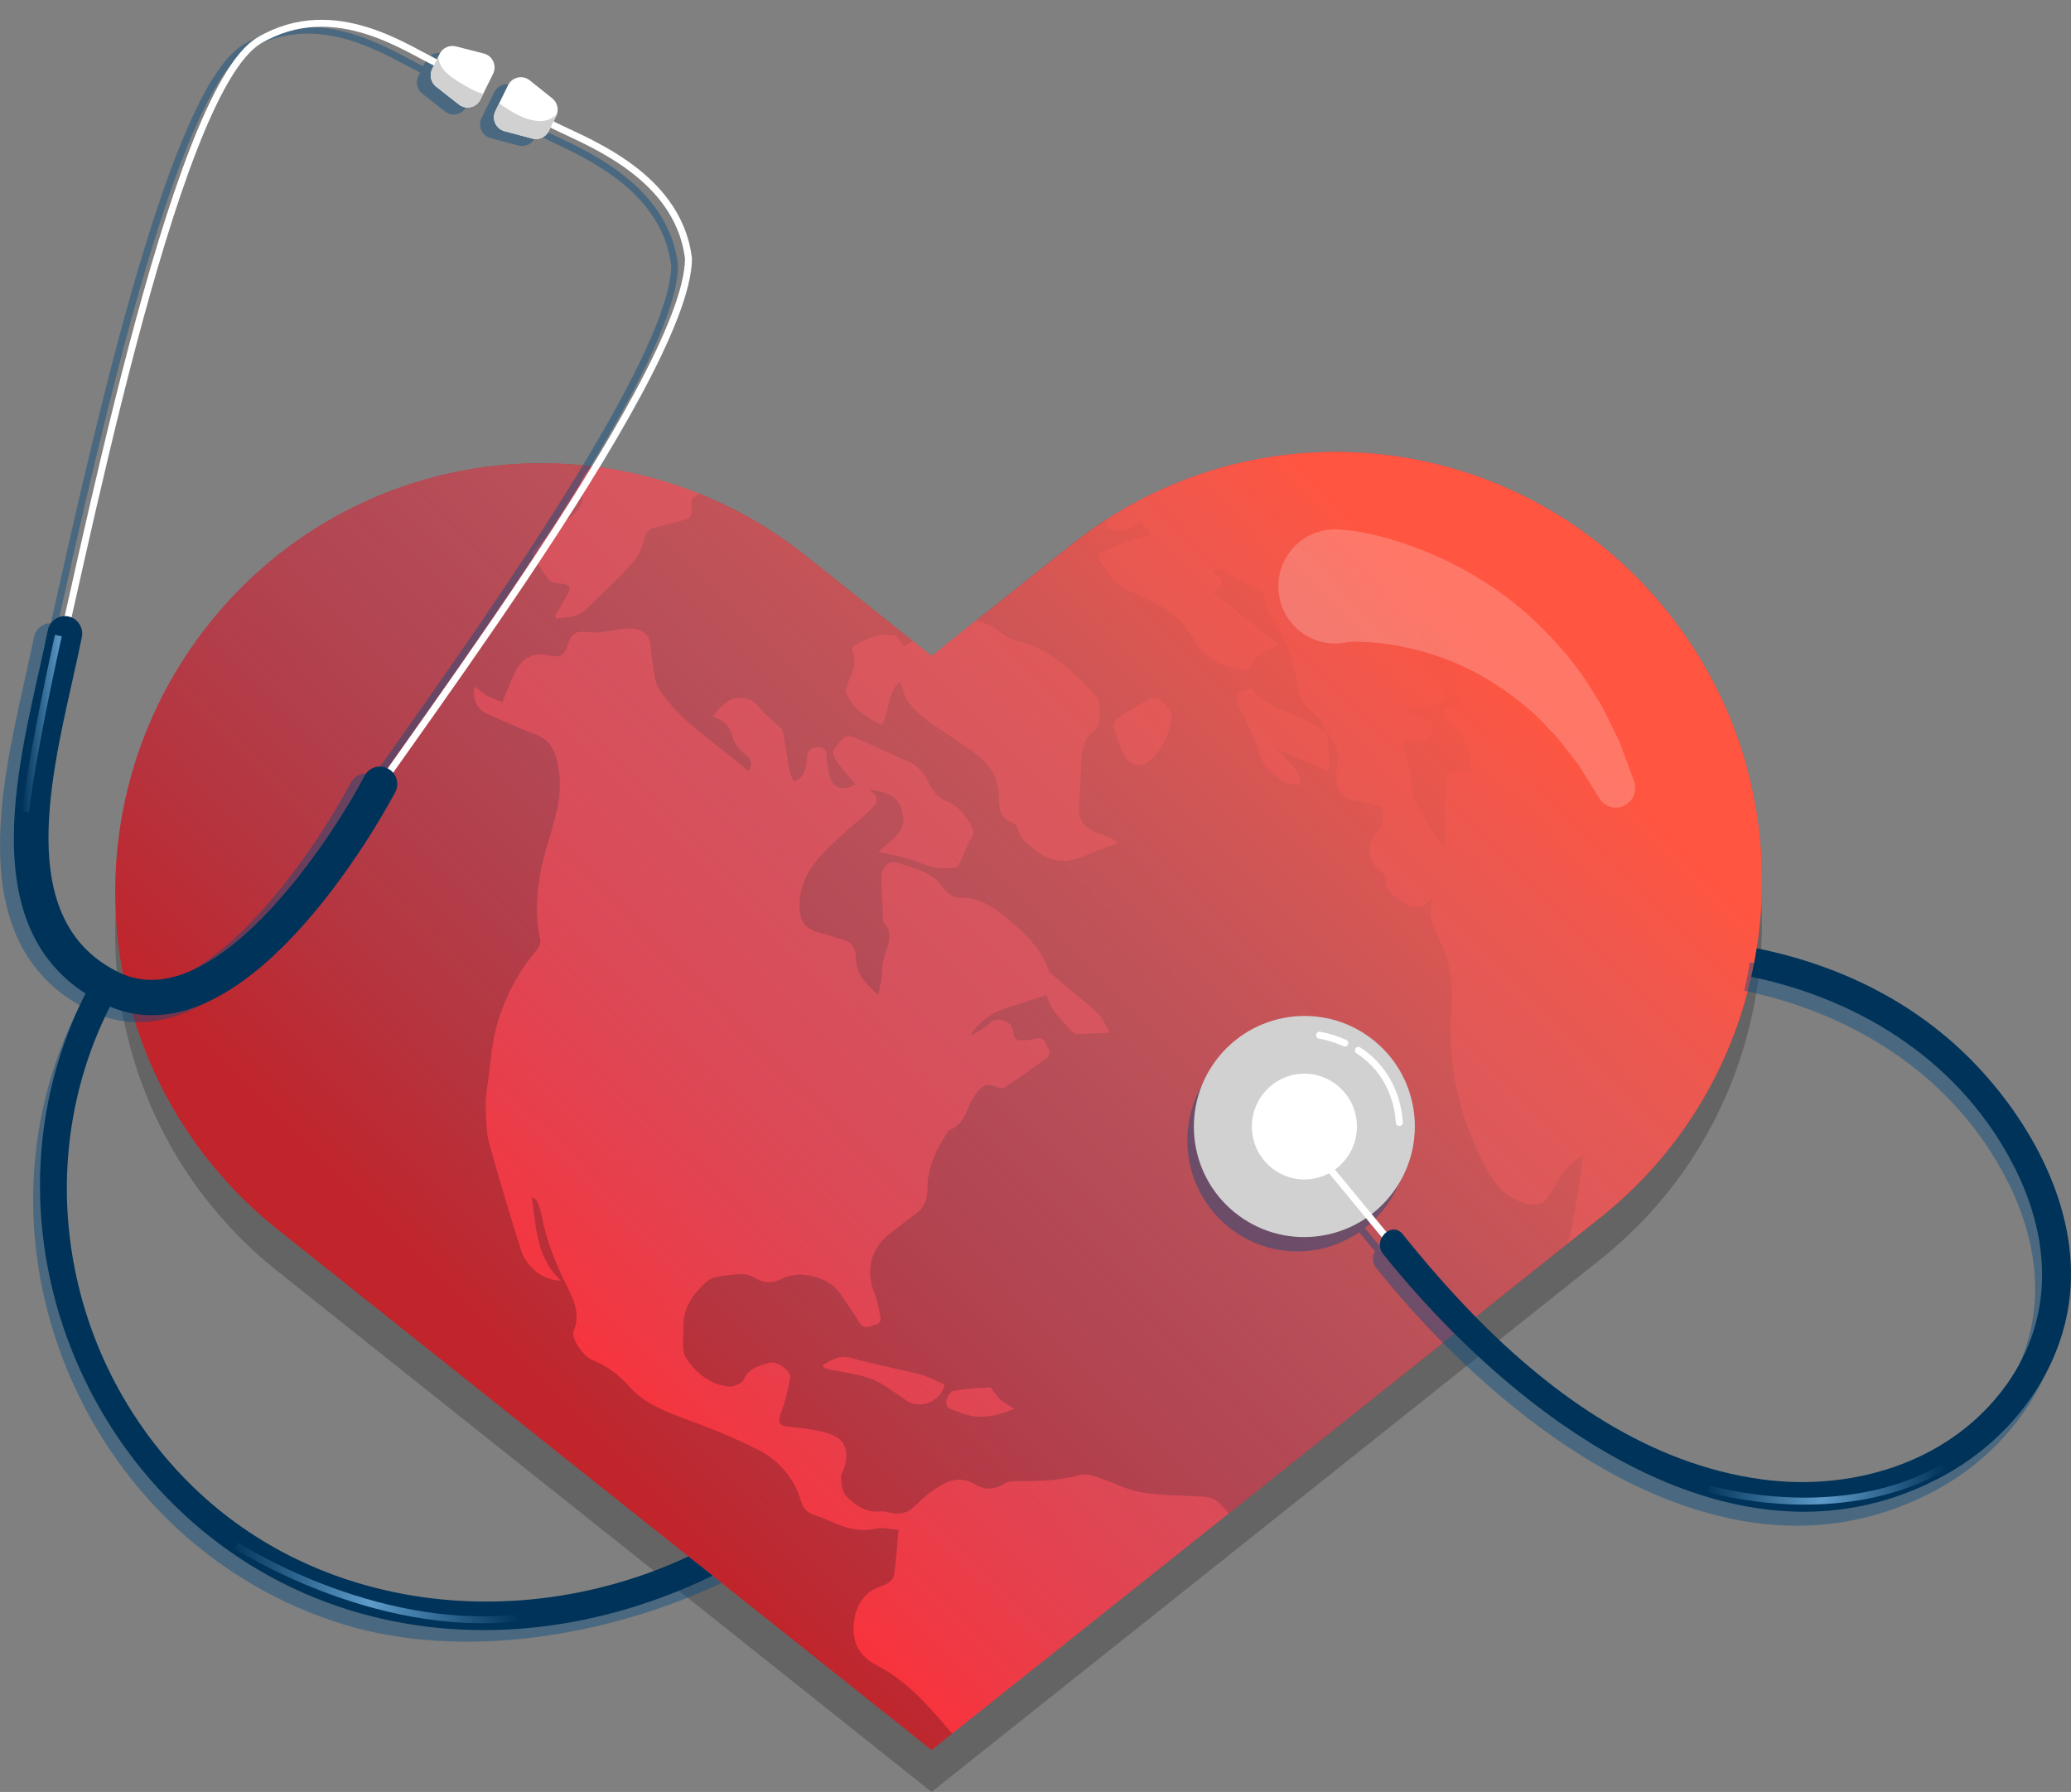 <?xml version="1.0" encoding="UTF-8"?>
<svg xmlns="http://www.w3.org/2000/svg" xmlns:xlink="http://www.w3.org/1999/xlink" width="89px" height="77px" viewBox="0 0 89 77" version="1.1">
  <rect x="0" y="0" width="89" height="77" fill="#808080" stroke="none"/>
  <title>614B9418-FBE6-4E01-BA91-DF93D314E649</title>
  <defs>
    <linearGradient x1="19.471%" y1="63.972%" x2="80.525%" y2="15.522%" id="linearGradient-1">
      <stop stop-color="#5E9BC9" stop-opacity="0" offset="0%"></stop>
      <stop stop-color="#FF5541" offset="100%"></stop>
    </linearGradient>
    <linearGradient x1="-10.448%" y1="49.901%" x2="110.265%" y2="49.901%" id="linearGradient-2">
      <stop stop-color="#5E9BC9" stop-opacity="0" offset="0%"></stop>
      <stop stop-color="#5E9BC9" offset="99.28%"></stop>
    </linearGradient>
    <linearGradient x1="100.129%" y1="50.377%" x2="-0.668%" y2="50.377%" id="linearGradient-3">
      <stop stop-color="#5E9BC9" stop-opacity="0" offset="0%"></stop>
      <stop stop-color="#5E9BC9" offset="52.43%"></stop>
      <stop stop-color="#5E9BC9" stop-opacity="0.04" offset="100%"></stop>
    </linearGradient>
    <linearGradient x1="100.732%" y1="50.677%" x2="-0.423%" y2="50.677%" id="linearGradient-4">
      <stop stop-color="#5E9BC9" stop-opacity="0" offset="0%"></stop>
      <stop stop-color="#5E9BC9" offset="52.43%"></stop>
      <stop stop-color="#5E9BC9" stop-opacity="0.04" offset="100%"></stop>
    </linearGradient>
  </defs>
  <g id="changes" stroke="none" stroke-width="1" fill="none" fill-rule="evenodd">
    <g id="Desease-facts" transform="translate(-1008, -147)">
      <g id="Group" transform="translate(1008, 148)">
        <path d="M71.769,27.237 C65.889,19.742 55.4,18.07 47.574,23.113 C47.052,23.446 46.545,23.812 46.051,24.205 L41.954,27.465 L41.951,27.465 L40.034,28.99 L39.22,28.342 L34.626,24.683 C33.209,23.557 31.683,22.674 30.091,22.032 C28.627,21.438 27.109,21.047 25.58,20.852 C25.386,20.828 25.195,20.807 25.001,20.789 C24.84,20.774 24.676,20.762 24.515,20.75 C24.161,20.723 23.806,20.711 23.451,20.708 C22.926,20.702 22.399,20.72 21.874,20.759 C16.954,21.137 12.202,23.506 8.901,27.708 C4.173,33.733 3.773,41.801 7.262,48.114 L7.262,48.117 C7.557,48.651 7.879,49.171 8.231,49.675 L8.231,49.678 C8.478,50.038 8.743,50.392 9.024,50.737 C9.164,50.912 9.307,51.083 9.453,51.251 C9.593,51.413 9.736,51.575 9.879,51.731 C9.888,51.74 9.894,51.746 9.9,51.752 C10.052,51.917 10.21,52.079 10.371,52.238 C10.526,52.394 10.684,52.548 10.848,52.701 C10.851,52.704 10.857,52.707 10.86,52.71 C11.027,52.866 11.197,53.016 11.373,53.166 C11.546,53.316 11.722,53.463 11.904,53.607 L29.587,67.682 L30.627,68.511 L40.034,76 L40.919,75.295 L52.81,65.83 L62.508,58.107 L63.412,57.389 L67.383,54.228 L67.383,54.225 L68.76,53.13 C72.171,50.416 74.366,46.73 75.257,42.774 C75.352,42.369 75.43,41.96 75.493,41.549 C76.262,36.644 75.072,31.439 71.769,27.237 Z" id="Path" fill="#000000" fill-rule="nonzero" opacity="0.22"></path>
        <g transform="translate(4.952, 18.422)" fill-rule="nonzero">
          <g fill="#FE2F37" id="Path">
            <path d="M70.54,21.326 C70.477,21.737 70.4,22.146 70.304,22.551 C69.413,26.507 67.219,30.193 63.808,32.907 L62.43,34.002 L62.43,34.005 L58.459,37.166 C57.341,36.026 56.297,34.822 55.332,33.618 C54.851,33.015 54.011,33.87 54.491,34.465 C55.4,35.602 56.429,36.761 57.556,37.884 L47.857,45.607 L35.967,55.071 L35.081,55.777 L25.675,48.288 L24.634,47.459 L6.951,33.384 C6.769,33.24 6.593,33.093 6.42,32.943 C6.245,32.793 6.075,32.643 5.908,32.487 C5.905,32.484 5.899,32.481 5.896,32.477 C5.732,32.324 5.574,32.171 5.419,32.015 C5.258,31.856 5.1,31.694 4.948,31.529 C4.942,31.523 4.936,31.517 4.927,31.508 C4.784,31.352 4.641,31.19 4.5,31.028 C4.354,30.86 4.211,30.688 4.071,30.514 C3.791,30.169 3.525,29.815 3.278,29.455 L3.278,29.452 C2.926,28.947 2.604,28.428 2.309,27.894 L2.309,27.891 C-1.179,21.578 -0.78,13.51 3.949,7.485 C7.249,3.283 12.002,0.914 16.921,0.536 C17.446,0.497 17.974,0.479 18.498,0.485 C18.853,0.488 19.208,0.5 19.563,0.527 C19.724,0.539 19.888,0.551 20.049,0.566 C20.243,0.584 20.433,0.605 20.627,0.629 C22.157,0.824 23.674,1.215 25.138,1.809 C26.73,2.451 28.257,3.334 29.673,4.459 L34.267,8.119 L35.081,8.767 L36.998,7.242 L37.001,7.242 L41.098,3.982 C41.593,3.589 42.1,3.223 42.621,2.889 C50.448,-2.153 60.937,-0.481 66.816,7.014 C70.12,11.216 71.309,16.421 70.54,21.326 Z"></path>
            <path d="M58.459,37.166 L57.556,37.884 C56.429,36.761 55.4,35.602 54.491,34.465 C54.011,33.87 54.851,33.015 55.332,33.618 C56.297,34.822 57.341,36.026 58.459,37.166 Z"></path>
          </g>
          <g opacity="0.24" transform="translate(0, 0.484)" fill="#000000">
            <path d="M62.254,30.448 C61.971,30.823 61.763,31.255 61.488,31.639 C61.402,31.756 61.199,31.861 61.053,31.855 C60,31.822 59.362,31.105 58.921,30.292 C57.767,28.16 57.225,25.861 57.422,23.421 C57.499,22.43 57.404,21.505 56.962,20.59 C56.679,20.002 56.303,19.362 56.667,18.6 C56.196,19.167 55.746,19.221 55.191,18.765 C54.887,18.516 54.559,18.351 54.604,17.87 C54.613,17.765 54.482,17.609 54.374,17.534 C54.005,17.279 53.909,16.943 53.915,16.505 C53.921,16.153 54.106,15.955 54.303,15.73 C54.553,15.445 54.541,14.809 54.276,14.722 C53.966,14.62 53.644,14.538 53.322,14.505 C52.866,14.46 52.526,14.19 52.49,13.734 C52.469,13.464 52.463,13.182 52.52,12.921 C52.645,12.371 52.395,11.966 52.091,11.567 C52.088,11.564 52.085,11.558 52.082,11.555 C51.918,11.288 51.801,10.942 51.563,10.777 C51.157,10.498 50.898,10.183 50.838,9.691 C50.806,9.424 50.761,9.15 50.683,8.892 C50.549,8.433 50.448,7.947 50.218,7.538 C49.89,6.953 49.47,6.425 49.395,5.722 C49.386,5.62 49.27,5.5 49.175,5.446 C48.638,5.155 48.092,4.876 47.547,4.603 C47.469,4.567 47.359,4.597 47.267,4.597 C47.237,4.621 47.207,4.645 47.18,4.672 C47.869,5.089 47.44,5.365 47.177,5.563 C48.122,6.308 49.038,7.028 49.989,7.776 C49.902,7.836 49.822,7.914 49.726,7.953 C49.33,8.124 48.936,8.286 48.802,8.763 C48.784,8.829 48.641,8.91 48.573,8.898 C47.765,8.757 46.992,8.559 46.497,7.8 C46.22,7.376 45.964,6.89 45.576,6.593 C45.019,6.164 44.369,5.836 43.719,5.551 C43.093,5.275 42.705,4.801 42.347,4.258 C42.195,4.02 42.243,3.882 42.469,3.789 C42.911,3.606 43.355,3.429 43.805,3.27 C44.011,3.198 44.234,3.177 44.449,3.132 C44.473,3.087 44.494,3.042 44.518,2.997 C44.348,2.829 44.181,2.661 43.999,2.481 C43.665,2.913 43.143,2.997 42.562,2.787 C42.586,2.667 42.636,2.541 42.624,2.421 C42.624,2.415 42.624,2.412 42.621,2.406 C42.1,2.739 41.593,3.105 41.098,3.498 L37.001,6.758 C37.386,6.842 37.747,7.022 38.084,7.298 C38.286,7.463 38.552,7.589 38.805,7.65 C40.236,7.983 41.187,8.997 42.147,9.997 C42.383,10.243 42.362,11.291 42.094,11.48 C41.611,11.825 41.545,12.308 41.521,12.834 C41.497,13.449 41.456,14.064 41.423,14.68 C41.387,15.346 41.584,15.646 42.195,15.877 C42.446,15.973 42.696,16.078 42.946,16.183 C42.976,16.195 42.994,16.243 43.066,16.337 C42.63,16.499 42.213,16.619 41.825,16.805 C40.946,17.225 40.156,17.195 39.399,16.514 C39.142,16.282 38.853,16.126 38.808,15.733 C38.796,15.625 38.656,15.487 38.543,15.439 C38.17,15.283 37.991,15.019 37.988,14.62 C37.988,14.578 37.967,14.532 37.97,14.49 C38.027,13.551 37.559,12.891 36.837,12.377 C36.235,11.951 35.609,11.558 35.013,11.126 C34.518,10.768 34.026,10.393 33.856,9.751 C33.826,9.631 33.781,9.514 33.728,9.349 C33.179,9.883 33.284,10.636 32.944,11.231 C32.288,10.951 31.736,10.573 31.432,9.919 C31.384,9.823 31.417,9.673 31.453,9.559 C31.611,9.066 31.939,8.604 31.668,8.046 C31.647,7.998 31.703,7.866 31.76,7.836 C32.297,7.532 32.86,7.277 33.495,7.406 C33.626,7.43 33.719,7.641 33.91,7.857 C33.999,7.797 34.151,7.734 34.267,7.635 L29.673,3.975 C28.257,2.85 26.73,1.967 25.138,1.325 C24.849,1.406 24.667,1.571 24.78,1.955 C24.813,2.075 24.703,2.348 24.601,2.385 C24.11,2.55 23.594,2.646 23.096,2.796 C22.977,2.829 22.825,2.949 22.792,3.057 C22.544,3.93 22.553,3.933 21.939,4.594 C21.87,4.669 21.808,4.744 21.736,4.813 C21.223,5.314 20.72,5.818 20.198,6.305 C19.84,6.638 19.375,6.617 18.937,6.674 C18.919,6.596 18.901,6.56 18.91,6.542 C19.08,6.245 19.259,5.951 19.426,5.653 C19.616,5.314 19.545,5.206 19.163,5.173 C18.978,5.155 18.737,5.125 18.636,5.002 C18.379,4.699 18.182,4.345 17.974,4.002 C17.935,3.939 17.902,3.801 17.938,3.768 C18.391,3.327 18.817,2.835 19.336,2.487 C19.688,2.252 20.186,1.829 20.067,1.391 C19.876,0.698 20.129,0.355 20.627,0.145 C20.433,0.121 20.243,0.1 20.049,0.082 C19.888,0.067 19.724,0.055 19.563,0.043 C19.208,0.022 18.853,0.01 18.495,0.004 L18.498,0.001 C17.974,-0.005 17.446,0.013 16.921,0.052 C12.002,0.43 7.249,2.799 3.949,7.001 C-0.78,13.026 -1.179,21.094 2.309,27.407 L2.309,27.41 C2.604,27.944 2.926,28.463 3.278,28.968 L3.278,28.971 C3.528,29.331 3.794,29.685 4.071,30.03 C4.211,30.204 4.354,30.376 4.5,30.544 C4.641,30.706 4.784,30.868 4.927,31.024 C4.936,31.033 4.942,31.039 4.948,31.045 C5.1,31.21 5.258,31.372 5.419,31.531 C5.574,31.687 5.732,31.84 5.896,31.994 C5.899,31.997 5.905,32 5.908,32.003 C6.075,32.159 6.245,32.309 6.42,32.459 C6.593,32.609 6.769,32.756 6.951,32.9 L24.634,46.975 L25.675,47.804 L35.081,55.293 L35.967,54.588 C35.949,54.566 35.931,54.548 35.913,54.527 C34.98,53.42 34.035,52.333 32.723,51.649 C32.001,51.274 31.662,50.712 31.739,49.854 C31.805,49.148 32.16,48.518 32.818,48.287 C33.125,48.179 33.433,48.074 33.48,47.708 C33.561,47.095 33.603,46.477 33.662,45.828 C33.298,45.804 32.985,45.711 32.708,45.777 C32.055,45.937 31.474,45.78 30.886,45.531 C30.612,45.414 30.338,45.291 30.055,45.198 C29.756,45.105 29.569,44.925 29.482,44.625 C29.178,43.589 28.507,42.827 27.577,42.364 C26.548,41.851 25.475,41.422 24.396,41.026 C23.531,40.705 22.705,40.371 22.076,39.654 C21.629,39.144 21.08,38.765 20.448,38.501 C20.085,38.345 19.581,37.553 19.691,37.304 C19.986,36.628 19.745,36.025 19.458,35.455 C18.964,34.464 18.531,33.461 18.337,32.363 C18.296,32.138 18.218,31.918 18.129,31.708 C18.096,31.63 17.98,31.588 17.902,31.531 C18.093,32.819 18.087,34.125 19.151,35.124 C18.388,35.115 17.676,34.554 17.443,33.819 C16.963,32.291 16.495,30.757 16.068,29.214 C15.934,28.728 15.943,28.202 15.922,27.692 C15.907,27.38 15.949,27.062 15.994,26.75 C16.128,25.831 16.17,24.882 16.441,24.003 C16.79,22.871 17.348,21.809 18.132,20.89 C18.221,20.788 18.287,20.599 18.26,20.47 C17.983,19.161 18.15,17.891 18.507,16.616 C18.817,15.508 19.247,14.409 19.062,13.218 C18.964,12.572 18.835,11.954 18.117,11.675 C17.401,11.399 16.701,11.087 15.997,10.777 C15.55,10.582 15.347,10.159 15.442,9.589 C15.639,9.739 15.803,9.892 15.994,9.997 C16.194,10.108 16.417,10.174 16.635,10.264 C16.823,9.814 16.972,9.43 17.142,9.054 C17.452,8.373 17.941,8.094 18.665,8.265 C19.113,8.37 19.303,8.247 19.438,7.827 C19.613,7.265 19.822,7.178 20.433,7.268 C20.606,7.292 20.791,7.265 20.97,7.244 C21.384,7.196 21.805,7.073 22.216,7.103 C22.619,7.133 22.971,7.334 23.009,7.845 C23.039,8.286 23.108,8.727 23.182,9.162 C23.215,9.352 23.269,9.556 23.373,9.712 C24.366,11.198 25.907,12.071 27.204,13.239 C27.422,12.909 27.335,12.722 27.079,12.515 C26.861,12.341 26.629,12.098 26.56,11.843 C26.477,11.513 26.346,11.258 26.077,11.074 C25.958,10.993 25.815,10.948 25.684,10.888 C25.925,10.558 26.077,10.432 26.229,10.303 C26.677,9.925 27.338,10.039 27.681,10.501 C27.875,10.765 28.164,10.96 28.403,11.195 C28.519,11.309 28.674,11.435 28.704,11.579 C28.811,12.089 28.862,12.611 28.957,13.128 C28.993,13.32 29.095,13.5 29.163,13.674 C29.73,13.443 29.682,13.005 29.73,12.638 C29.771,12.311 29.897,12.206 30.219,12.206 C30.57,12.209 30.561,12.416 30.573,12.656 C30.582,12.828 30.621,12.999 30.642,13.17 C30.743,13.947 31.179,14.151 31.808,13.797 C31.545,13.485 31.259,13.176 31.018,12.834 C30.913,12.689 30.803,12.365 30.863,12.314 C31.122,12.083 31.262,11.561 31.763,11.777 C32.532,12.104 33.284,12.479 34.053,12.803 C34.518,13.002 34.78,13.332 34.989,13.788 C35.117,14.073 35.388,14.382 35.666,14.49 C36.241,14.71 36.551,15.115 36.811,15.628 C36.915,15.838 36.894,15.97 36.766,16.168 C36.593,16.433 36.498,16.748 36.357,17.036 C36.292,17.165 36.202,17.375 36.11,17.384 C35.782,17.417 35.442,17.417 35.123,17.351 C34.792,17.285 34.488,17.105 34.16,17.012 C33.743,16.895 33.316,16.814 32.809,16.7 C33.275,16.186 33.978,15.937 33.853,15.13 C33.755,14.511 33.474,14.133 32.347,14.019 C32.997,14.37 32.666,14.677 32.425,14.926 C32.121,15.241 31.748,15.49 31.429,15.793 C30.472,16.697 29.387,17.513 29.408,19.056 C29.417,19.629 29.622,19.999 30.177,20.14 C30.547,20.236 30.904,20.377 31.277,20.473 C31.694,20.581 31.823,20.866 31.832,21.265 C31.846,21.956 32.27,22.4 32.792,22.853 C32.86,22.445 32.979,22.094 32.959,21.749 C32.917,21.064 33.65,20.398 33.003,19.707 C32.994,19.701 33,19.68 33,19.665 C32.973,19.065 32.941,18.465 32.923,17.861 C32.911,17.39 33.221,17.024 33.635,17.171 C34.327,17.42 35.12,17.549 35.582,18.231 C35.77,18.504 36,18.666 36.316,18.666 C37.055,18.66 37.631,18.981 38.188,19.446 C38.969,20.101 39.747,20.74 40.099,21.752 C40.123,21.815 40.162,21.884 40.212,21.926 C40.883,22.493 41.578,23.042 42.228,23.634 C42.44,23.826 42.544,24.135 42.744,24.468 C42.198,24.495 41.79,24.522 41.378,24.528 C41.292,24.531 41.175,24.486 41.116,24.42 C40.654,23.916 40.147,23.442 40.025,22.847 C39.524,23.012 39.014,23.189 38.498,23.343 C37.78,23.559 37.153,23.901 36.766,24.588 C37.067,24.438 37.359,24.273 37.604,24.051 C37.866,23.811 38.125,23.91 38.352,24.03 C38.477,24.093 38.579,24.303 38.594,24.456 C38.614,24.726 38.743,24.813 38.975,24.801 C39.157,24.792 39.351,24.792 39.524,24.735 C39.905,24.612 39.971,24.873 40.09,25.132 C40.221,25.414 40.105,25.531 39.882,25.678 C39.342,26.035 38.823,26.428 38.283,26.792 C38.2,26.849 38.045,26.861 37.95,26.822 C37.44,26.626 37.291,26.698 36.966,27.128 C36.584,27.629 36.557,28.397 35.845,28.65 C35.824,28.656 35.812,28.695 35.797,28.716 C35.272,29.469 34.902,30.283 34.902,31.219 C34.905,31.672 34.747,32.012 34.378,32.273 C33.984,32.552 33.611,32.867 33.224,33.161 C32.496,33.717 32.246,34.722 32.595,35.569 C32.723,35.881 32.786,36.223 32.863,36.556 C32.911,36.76 32.929,36.961 32.648,37.024 C32.413,37.078 32.18,37.259 31.981,36.925 C31.724,36.496 31.426,36.091 31.152,35.674 C30.696,34.98 29.434,34.65 28.689,35.025 C28.301,35.223 27.923,35.265 27.52,35.022 C27.321,34.905 27.052,34.818 26.832,34.845 C26.346,34.899 25.737,34.884 25.415,35.169 C24.879,35.644 24.396,36.268 24.42,37.087 C24.432,37.559 24.312,38.141 24.542,38.474 C24.959,39.087 25.573,39.603 26.375,39.675 C26.584,39.693 26.936,39.537 27.013,39.369 C27.24,38.864 27.684,38.78 28.111,38.651 C28.436,38.552 29.062,39.006 29.005,39.294 C28.913,39.78 28.811,40.272 28.635,40.735 C28.448,41.236 28.519,41.371 29.029,41.413 C29.548,41.455 30.075,41.524 30.573,41.668 C31.325,41.884 31.548,42.349 31.349,43.1 C31.301,43.28 31.179,43.46 31.194,43.631 C31.214,43.892 31.25,44.223 31.414,44.388 C31.805,44.778 32.258,45.108 32.884,45.039 C33.117,45.015 33.361,45.138 33.6,45.135 C33.787,45.132 34.008,45.087 34.154,44.979 C34.485,44.733 34.756,44.403 35.096,44.172 C35.651,43.787 36.226,43.448 36.936,43.871 C37.35,44.12 37.783,44.129 38.218,43.841 C38.367,43.739 38.599,43.739 38.793,43.739 C39.676,43.733 40.555,43.736 41.417,43.478 C41.635,43.412 41.915,43.472 42.141,43.544 C42.803,43.76 43.435,44.108 44.109,44.223 C45.013,44.373 45.949,44.34 46.867,44.418 C47.076,44.436 47.32,44.547 47.472,44.697 C47.609,44.829 47.735,44.976 47.857,45.123 L57.556,37.4 C56.429,36.277 55.4,35.118 54.491,33.981 C54.011,33.386 54.851,32.531 55.332,33.134 C56.297,34.338 57.341,35.542 58.459,36.682 L62.43,33.521 L62.43,33.518 C62.711,32.3 62.925,31.048 63.074,29.754 C62.749,29.946 62.463,30.168 62.254,30.448 Z M34.026,40.29 C33.707,40.08 33.394,39.858 33.075,39.645 C32.377,39.183 31.56,39.114 30.77,38.958 C30.675,38.937 30.579,38.912 30.487,38.885 C30.466,38.879 30.451,38.843 30.394,38.765 C30.791,38.519 31.131,38.312 31.626,38.447 C32.622,38.72 33.638,38.909 34.637,39.168 C34.986,39.258 35.308,39.453 35.633,39.591 C35.526,40.29 34.598,40.669 34.026,40.29 Z M36.486,40.858 C36.31,40.801 36.143,40.717 35.967,40.669 C35.704,40.596 35.669,40.398 35.737,40.203 C35.788,40.062 35.922,39.873 36.041,39.852 C36.548,39.771 37.064,39.729 37.577,39.714 C37.663,39.711 37.753,39.912 37.842,40.017 C37.923,40.107 37.991,40.209 38.087,40.278 C38.263,40.407 38.453,40.518 38.638,40.635 C37.914,40.924 37.216,41.098 36.486,40.858 Z M45.367,11.087 C45.284,11.699 45.016,12.215 44.586,12.668 C44.205,13.071 43.677,13.092 43.388,12.593 C43.146,12.176 43.033,11.684 42.863,11.228 C42.887,11.213 42.914,11.198 42.941,11.186 C42.961,11.12 42.964,11.023 43.009,10.993 C43.474,10.702 43.933,10.393 44.419,10.141 C44.843,9.922 45.048,10.369 45.314,10.558 C45.412,10.627 45.391,10.909 45.367,11.087 Z M52.04,13.206 C51.375,12.915 50.707,12.623 49.914,12.275 C50.332,12.803 50.925,13.074 50.925,13.815 C50.654,13.77 50.361,13.803 50.182,13.674 C49.738,13.359 49.306,13.044 49.148,12.428 C49.002,11.846 48.692,11.306 48.447,10.747 C48.373,10.579 48.251,10.423 48.206,10.249 C48.173,10.126 48.194,9.886 48.256,9.859 C48.456,9.778 48.805,9.664 48.883,9.751 C49.476,10.438 50.326,10.642 51.083,11.014 C51.426,11.183 51.751,11.378 52.082,11.561 C52.117,12.074 52.156,12.587 52.192,13.101 C52.141,13.134 52.091,13.17 52.04,13.206 Z" id="Shape"></path>
            <path d="M56.082,11.926 C55.846,11.899 55.605,11.922 55.303,11.922 C55.37,12.212 55.42,12.444 55.478,12.674 C55.552,12.963 55.703,13.253 55.693,13.537 C55.673,14.066 55.806,14.514 56.105,14.94 C56.268,15.171 56.362,15.45 56.513,15.692 C56.665,15.938 56.849,16.164 57.019,16.398 C57.057,16.383 57.095,16.368 57.134,16.352 C57.142,16.174 57.158,15.995 57.157,15.817 C57.155,15.259 57.107,14.698 57.148,14.144 C57.219,13.197 57.242,13.199 58.208,13.264 C58.253,12.719 58.272,12.206 57.855,11.748 C57.551,11.415 57.337,10.999 57.064,10.593 C57.657,10.427 57.759,10.273 57.698,9.875 C57.63,9.427 57.597,8.974 57.543,8.523 C57.53,8.413 57.529,8.282 57.468,8.201 C56.968,7.535 56.455,6.878 55.905,6.166 C56.001,6.591 56.15,6.934 56.14,7.272 C56.115,8.105 56.133,8.868 57.031,9.297 C57.338,9.444 57.243,10.175 56.915,10.29 C56.641,10.385 56.342,10.405 56.055,10.468 C55.895,10.502 55.738,10.555 55.469,10.632 C55.829,10.8 56.062,10.904 56.29,11.017 C56.458,11.101 56.691,11.129 56.589,11.432 C56.5,11.692 56.47,11.971 56.082,11.926 Z" id="Path"></path>
          </g>
          <path d="M70.54,21.326 C70.477,21.737 70.4,22.146 70.304,22.551 C69.413,26.507 67.219,30.193 63.808,32.907 L62.43,34.002 L62.43,34.005 L58.459,37.166 C57.341,36.026 56.297,34.822 55.332,33.618 C54.851,33.015 54.011,33.87 54.491,34.465 C55.4,35.602 56.429,36.761 57.556,37.884 L47.857,45.607 L35.967,55.071 L35.081,55.777 L25.675,48.288 L24.634,47.459 L6.951,33.384 C6.769,33.24 6.593,33.093 6.42,32.943 C6.245,32.793 6.075,32.643 5.908,32.487 C5.905,32.484 5.899,32.481 5.896,32.477 C5.732,32.324 5.574,32.171 5.419,32.015 C5.258,31.856 5.1,31.694 4.948,31.529 C4.942,31.523 4.936,31.517 4.927,31.508 C4.784,31.352 4.641,31.19 4.5,31.028 C4.354,30.86 4.211,30.688 4.071,30.514 C3.791,30.169 3.525,29.815 3.278,29.455 L3.278,29.452 C2.926,28.947 2.604,28.428 2.309,27.894 L2.309,27.891 C-1.179,21.578 -0.78,13.51 3.949,7.485 C7.249,3.283 12.002,0.914 16.921,0.536 C17.446,0.497 17.974,0.479 18.498,0.485 C18.853,0.488 19.208,0.5 19.563,0.527 C19.724,0.539 19.888,0.551 20.049,0.566 C20.243,0.584 20.433,0.605 20.627,0.629 C22.157,0.824 23.674,1.215 25.138,1.809 C26.73,2.451 28.257,3.334 29.673,4.459 L34.267,8.119 L35.081,8.767 L36.998,7.242 L37.001,7.242 L41.098,3.982 C41.593,3.589 42.1,3.223 42.621,2.889 C50.448,-2.153 60.937,-0.481 66.816,7.014 C70.12,11.216 71.309,16.421 70.54,21.326 Z" id="Path" fill="url(#linearGradient-1)"></path>
        </g>
        <g opacity="0.42" transform="translate(0, 0.155)" fill="#004980" fill-rule="nonzero" id="Path">
          <g>
            <path d="M31.015,66.864 C26.188,69.142 19.879,70.22 14.748,68.641 C3.74,65.258 -1.838,52.36 3.427,42.049 C-1.45,39.266 -0.007,32.824 1.057,28.085 C1.203,27.427 1.343,26.803 1.46,26.223 C1.531,25.866 1.838,25.623 2.184,25.62 C2.22,25.467 2.253,25.314 2.288,25.155 C4.179,16.723 7.342,2.606 10.464,0.757 C13.299,-0.915 16.105,0.589 17.613,1.396 C17.828,1.51 18.019,1.612 18.183,1.693 L18.296,1.462 C18.424,1.201 18.716,1.066 18.997,1.138 L20.195,1.444 C20.574,1.543 20.768,1.964 20.595,2.318 L20.049,3.422 C19.876,3.771 19.429,3.876 19.125,3.636 L18.15,2.87 C17.92,2.69 17.849,2.372 17.977,2.111 L18.052,1.961 C17.882,1.88 17.688,1.774 17.473,1.66 C15.914,0.826 13.305,-0.573 10.613,1.015 C7.604,2.798 4.337,17.386 2.581,25.221 C2.545,25.377 2.512,25.527 2.476,25.677 C2.798,25.812 2.992,26.16 2.921,26.518 C2.801,27.115 2.661,27.748 2.509,28.415 C1.472,33.043 0.181,38.801 4.504,40.926 C4.796,41.07 5.094,41.163 5.395,41.211 C9.211,41.829 13.603,35.277 15.07,32.485 C15.261,32.122 15.702,31.984 16.063,32.164 C16.224,31.939 16.391,31.705 16.561,31.465 C18.916,28.139 22.393,23.231 25.049,18.839 C27.208,15.261 28.824,12.028 28.844,10.263 C28.469,7.157 25.35,5.704 23.675,4.923 C23.442,4.815 23.23,4.716 23.06,4.629 L22.986,4.779 C22.858,5.04 22.562,5.175 22.282,5.1 L21.087,4.782 C20.711,4.683 20.523,4.263 20.696,3.912 L21.239,2.807 C21.412,2.456 21.865,2.354 22.169,2.597 L23.138,3.374 C23.365,3.554 23.433,3.87 23.305,4.128 L23.192,4.359 C23.359,4.446 23.567,4.542 23.8,4.65 C25.529,5.458 28.746,6.955 29.14,10.245 C29.122,12.073 27.536,15.294 25.383,18.875 C22.771,23.216 19.322,28.082 16.802,31.639 C16.629,31.882 16.462,32.119 16.298,32.35 C16.489,32.578 16.534,32.905 16.388,33.184 C16.158,33.623 11.287,42.769 5.935,42.769 C5.893,42.769 5.854,42.769 5.813,42.766 C5.38,42.757 4.945,42.682 4.51,42.541 C0.995,49.322 2.387,57.67 7.748,63.088 C13.01,68.41 21.039,69.514 27.864,66.927 C28.272,66.771 29.354,66.306 29.968,66.029 L30.627,66.555 L31.015,66.864 Z"></path>
            <path d="M84.92,45.528 C82.308,42.634 78.888,40.941 75.194,40.194 C75.132,40.605 75.054,41.013 74.959,41.418 C74.983,41.424 75.007,41.427 75.03,41.433 C79.804,42.445 84.037,45.17 86.283,49.625 C87.895,52.822 87.979,56.31 85.722,59.224 C83.301,62.355 79.204,63.532 75.403,63.013 C70.603,62.358 66.503,59.48 63.113,56.034 C61.995,54.893 60.952,53.689 59.986,52.486 C59.775,52.221 59.495,52.237 59.288,52.389 L58.653,51.618 C59.942,50.612 60.682,48.964 60.449,47.219 C60.101,44.611 57.719,42.78 55.128,43.13 C52.537,43.481 50.719,45.879 51.067,48.488 C51.415,51.096 53.798,52.927 56.388,52.576 C57.14,52.474 57.823,52.197 58.411,51.795 L59.089,52.618 C58.973,52.827 58.957,53.099 59.145,53.332 C60.055,54.47 61.083,55.628 62.21,56.751 C67.794,62.319 75.773,66.939 83.265,62.839 C85.904,61.395 87.988,58.828 88.551,55.824 C89.258,52.071 87.38,48.253 84.92,45.528 Z"></path>
          </g>
        </g>
        <g transform="translate(49.41, 40.761)">
          <ellipse id="Oval" fill="#D1D1D1" fill-rule="nonzero" transform="translate(6.644, 6.646) rotate(-53.351) translate(-6.644, -6.646)" cx="6.644" cy="6.646" rx="4.754" ry="4.745"></ellipse>
          <line x1="11.335" y1="12.824" x2="7.509" y2="8.184" id="Path" stroke="#FFFFFF" stroke-width="0.299"></line>
          <path d="M6.345,4.395 C7.581,4.228 8.717,5.101 8.883,6.345 C9.049,7.589 8.182,8.733 6.947,8.9 C5.711,9.067 4.575,8.194 4.409,6.95 C4.243,5.706 5.11,4.562 6.345,4.395 Z" id="Path" fill="#FFFFFF" fill-rule="nonzero"></path>
          <g transform="translate(7.298, 2.723)" id="Path" stroke="#FFFFFF" stroke-linecap="round" stroke-linejoin="round" stroke-width="0.299">
            <path d="M1.668,0.652 C2.738,1.341 3.345,2.485 3.429,3.752"></path>
            <path d="M0,0 C0.375,0.062 0.74,0.181 1.086,0.337"></path>
          </g>
        </g>
        <g transform="translate(1.718, 39.748)" fill="#003359" fill-rule="nonzero" id="Path">
          <path d="M27.869,26.133 L28.909,26.961 C24.059,29.306 18.531,30.047 13.328,28.447 C2.255,25.043 -3.329,12.01 2.097,1.669 C2.455,0.988 3.483,1.594 3.126,2.275 C-0.437,9.068 0.949,17.458 6.328,22.894 C11.59,28.216 19.619,29.321 26.444,26.733 C26.933,26.547 27.407,26.349 27.869,26.133 Z"></path>
          <path d="M87.132,15.63 C86.568,18.635 84.484,21.201 81.845,22.645 C74.353,26.745 66.375,22.126 60.79,16.558 C59.663,15.435 58.635,14.276 57.725,13.139 C57.245,12.544 58.086,11.689 58.566,12.292 C59.532,13.496 60.576,14.699 61.694,15.84 C65.084,19.286 69.183,22.165 73.983,22.819 C77.785,23.338 81.881,22.162 84.302,19.031 C86.559,16.116 86.476,12.628 84.863,9.431 C82.618,4.977 78.384,2.251 73.611,1.24 C73.587,1.234 73.563,1.231 73.539,1.225 C73.634,0.819 73.712,0.411 73.775,0 C77.469,0.747 80.888,2.44 83.5,5.334 C85.96,8.06 87.838,11.878 87.132,15.63 Z"></path>
        </g>
        <g transform="translate(0.595, 0)" id="Path">
          <g transform="translate(1.436, 0)">
            <path d="M16.84,1.755 C15.583,1.211 12.386,-1.194 9.103,0.741 C5.344,2.969 1.349,24.092 0,29.366" stroke="#FFFFFF" stroke-width="0.299"></path>
            <path d="M16.862,1.316 L16.542,1.965 C16.413,2.228 16.485,2.546 16.715,2.725 L17.69,3.49 C17.995,3.729 18.442,3.627 18.614,3.277 L19.159,2.171 C19.332,1.82 19.139,1.397 18.761,1.3 L17.561,0.993 C17.282,0.921 16.99,1.056 16.862,1.316 Z" fill="#FFFFFF" fill-rule="nonzero"></path>
            <path d="M17.974,2.689 C17.713,2.542 17.45,2.38 17.22,2.186 C16.96,1.967 16.822,1.714 16.807,1.428 L16.543,1.965 C16.414,2.228 16.485,2.546 16.715,2.725 L17.69,3.49 C17.996,3.729 18.442,3.627 18.615,3.277 L18.738,3.026 C18.469,2.982 18.203,2.818 17.974,2.689 Z" fill="#D1D1D1" fill-rule="nonzero"></path>
          </g>
          <g transform="translate(13.746, 2.318)">
            <path d="M9.227,1.948 C10.418,2.627 14.79,3.999 15.247,7.801 C15.187,13.048 1.668,30.478 0,33.359" stroke="#FFFFFF" stroke-width="0.299"></path>
            <path d="M9.561,1.666 L9.241,2.315 C9.112,2.577 8.817,2.712 8.536,2.637 L7.342,2.318 C6.967,2.218 6.778,1.798 6.95,1.449 L7.494,0.343 C7.667,-0.009 8.118,-0.11 8.424,0.134 L9.393,0.909 C9.619,1.09 9.689,1.405 9.561,1.666 Z" fill="#FFFFFF" fill-rule="nonzero"></path>
            <path d="M8.823,1.884 C8.219,1.857 7.614,1.484 7.111,1.122 L6.95,1.449 C6.778,1.798 6.967,2.219 7.342,2.318 L8.536,2.637 C8.817,2.712 9.112,2.577 9.241,2.315 L9.561,1.666 C9.574,1.638 9.584,1.61 9.593,1.582 C9.398,1.776 9.137,1.899 8.823,1.884 Z" fill="#D1D1D1" fill-rule="nonzero"></path>
          </g>
          <path d="M5.937,42.624 C5.246,42.624 4.548,42.472 3.85,42.129 C-1.533,39.483 -0.036,32.812 1.057,27.94 C1.206,27.281 1.345,26.658 1.461,26.077 C1.542,25.671 1.936,25.407 2.339,25.489 C2.743,25.571 3.004,25.967 2.923,26.373 C2.803,26.971 2.661,27.603 2.511,28.271 C1.473,32.898 0.181,38.656 4.504,40.78 C8.501,42.744 13.487,35.352 15.072,32.338 C15.265,31.972 15.716,31.832 16.079,32.026 C16.443,32.22 16.582,32.674 16.39,33.04 C16.16,33.478 11.289,42.624 5.937,42.624 Z" fill="#003359" fill-rule="nonzero"></path>
        </g>
        <path d="M57.985,21.795 C58.054,21.802 58.151,21.81 58.195,21.818 L58.353,21.842 C58.462,21.858 58.561,21.877 58.655,21.897 C58.848,21.936 59.041,21.975 59.221,22.024 C59.592,22.112 59.946,22.225 60.299,22.336 C60.648,22.457 60.992,22.584 61.331,22.721 C61.665,22.873 62.003,23.006 62.326,23.174 C63.626,23.821 64.835,24.632 65.878,25.609 C66.915,26.584 67.846,27.662 68.542,28.864 C68.932,29.437 69.198,30.077 69.502,30.683 L69.613,30.913 L69.702,31.152 L69.877,31.628 L70.222,32.574 C70.381,33.009 70.159,33.491 69.727,33.65 C69.35,33.79 68.938,33.638 68.734,33.308 L68.685,33.23 L68.206,32.457 L67.969,32.074 L67.851,31.884 L67.713,31.707 C67.34,31.24 67.014,30.748 66.588,30.344 C65.814,29.471 64.886,28.78 63.935,28.197 C62.979,27.613 61.94,27.201 60.885,26.929 C60.624,26.854 60.352,26.813 60.091,26.752 C59.825,26.706 59.558,26.668 59.295,26.634 C59.03,26.611 58.767,26.583 58.512,26.58 C58.382,26.571 58.261,26.575 58.14,26.577 C58.077,26.577 58.019,26.578 57.97,26.584 L57.892,26.59 C57.857,26.59 57.876,26.597 57.865,26.599 C56.547,26.873 55.259,26.02 54.987,24.694 C54.715,23.367 55.562,22.07 56.88,21.796 C57.123,21.745 57.366,21.733 57.601,21.756 L57.985,21.795 Z" id="Path" fill="#FFFFFF" fill-rule="nonzero" opacity="0.2"></path>
        <path d="M2.508,26.311 C2.508,26.311 1.427,31.114 1.091,33.89" id="Path" stroke="url(#linearGradient-2)" stroke-width="0.299"></path>
        <path d="M10.148,65.408 C10.148,65.408 15.962,69.198 22.272,68.523" id="Path" stroke="url(#linearGradient-3)" stroke-width="0.299"></path>
        <path d="M73.429,62.97 C73.429,62.97 79.02,64.658 83.566,62.031" id="Path" stroke="url(#linearGradient-4)" stroke-width="0.299"></path>
      </g>
    </g>
  </g>
</svg>
